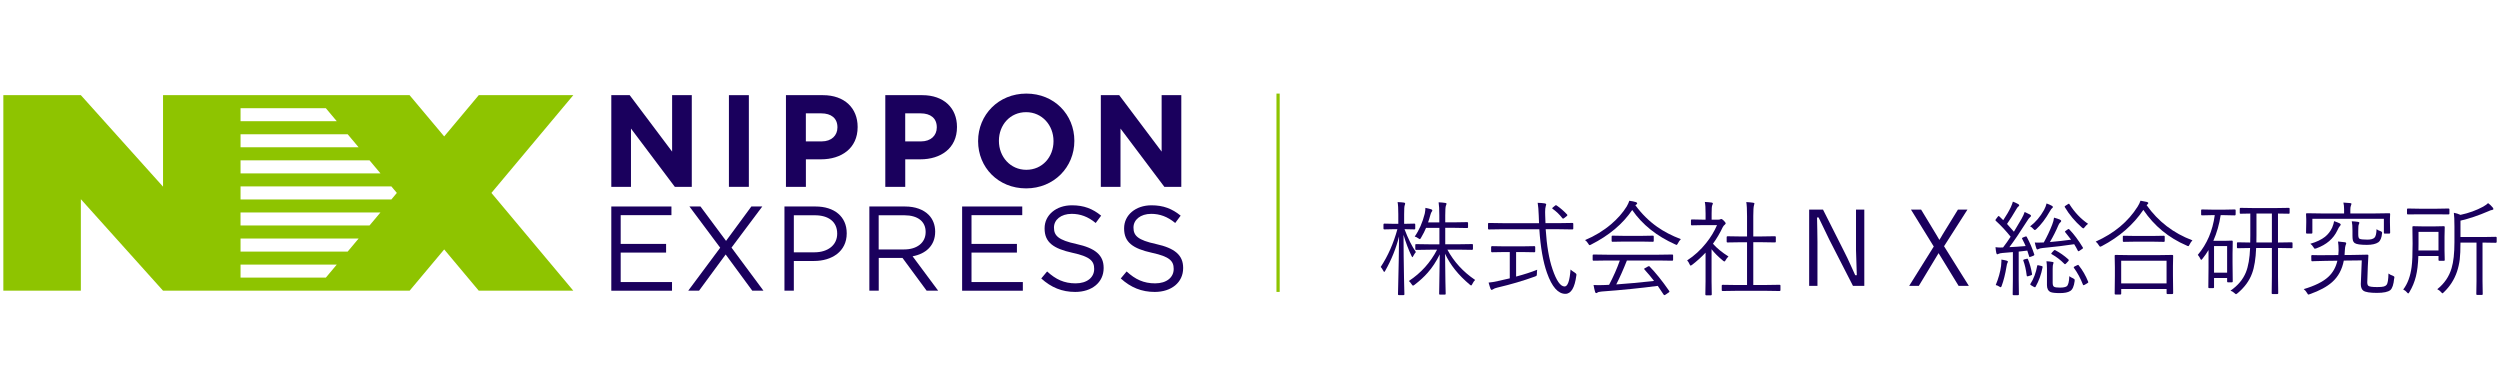 <svg width="374" height="56" viewBox="0 0 374 56" fill="none" xmlns="http://www.w3.org/2000/svg">
<path d="M191.441 14.001H190.959V43.669H191.441V14.001Z" fill="#8EC400"/>
<path d="M211.822 37.697C211.682 37.857 211.555 38.057 211.432 38.288C211.37 38.412 211.327 38.478 211.296 38.478C211.27 38.478 211.226 38.412 211.156 38.274C210.708 37.346 210.313 36.298 209.967 35.131C209.971 37.213 209.998 39.371 210.041 41.613C210.055 42.177 210.072 42.798 210.085 43.482C210.094 43.82 210.099 44.002 210.099 44.028C210.099 44.108 210.059 44.148 209.98 44.148H209.256C209.177 44.148 209.138 44.108 209.138 44.028L209.169 42.696C209.239 40.086 209.283 37.644 209.296 35.37C208.862 37.129 208.173 38.843 207.226 40.512C207.16 40.627 207.112 40.685 207.077 40.685C207.046 40.685 206.998 40.623 206.936 40.494C206.774 40.206 206.647 40.019 206.555 39.935C207.634 38.296 208.467 36.414 209.05 34.287H208.528L207.094 34.318C207.011 34.318 206.967 34.278 206.967 34.198V33.594C206.967 33.497 207.011 33.452 207.094 33.452L208.528 33.483H209.186V32.063C209.186 31.206 209.151 30.598 209.081 30.233C209.476 30.247 209.796 30.273 210.046 30.309C210.156 30.331 210.208 30.375 210.208 30.451C210.208 30.526 210.182 30.624 210.134 30.744C210.085 30.886 210.059 31.317 210.059 32.045V33.483H210.147L211.603 33.452C211.682 33.452 211.721 33.501 211.721 33.594V34.198C211.721 34.278 211.682 34.318 211.603 34.318L210.147 34.287H210.116C210.647 35.694 211.217 36.831 211.818 37.706L211.822 37.697ZM220.677 41.879C220.528 42.022 220.388 42.226 220.252 42.501C220.19 42.639 220.133 42.705 220.081 42.705C220.046 42.705 219.976 42.661 219.866 42.568C218.186 41.165 216.962 39.633 216.182 37.963C216.186 39.206 216.204 40.614 216.234 42.181C216.239 42.421 216.248 42.87 216.265 43.518C216.265 43.771 216.274 43.917 216.274 43.957C216.274 44.037 216.234 44.077 216.155 44.077H215.414C215.335 44.077 215.296 44.037 215.296 43.957C215.296 43.908 215.3 43.575 215.313 42.958C215.348 41.005 215.37 39.366 215.388 38.052C214.866 39.118 214.265 40.032 213.585 40.796C213.055 41.404 212.388 42.017 211.59 42.625C211.489 42.696 211.419 42.732 211.379 42.732C211.344 42.732 211.283 42.67 211.191 42.541C211.046 42.319 210.906 42.15 210.765 42.035C212.59 40.836 213.993 39.273 214.984 37.355H213.945L211.844 37.386C211.765 37.386 211.726 37.342 211.726 37.248V36.627C211.726 36.556 211.765 36.52 211.844 36.52L213.945 36.551H215.335V34.092H213.335C213.164 34.514 212.919 35.006 212.594 35.557C212.515 35.703 212.454 35.775 212.414 35.775C212.375 35.775 212.296 35.734 212.182 35.655C211.998 35.517 211.818 35.433 211.642 35.388C212.305 34.443 212.805 33.297 213.142 31.965C213.208 31.614 213.239 31.357 213.239 31.192C213.239 31.157 213.239 31.126 213.23 31.095C213.638 31.175 213.932 31.25 214.103 31.312C214.217 31.348 214.274 31.401 214.274 31.481C214.274 31.543 214.239 31.614 214.169 31.699C214.116 31.761 214.05 31.916 213.98 32.169C213.87 32.582 213.756 32.946 213.642 33.266H215.322V32.245C215.322 31.348 215.287 30.686 215.217 30.265C215.572 30.278 215.897 30.309 216.195 30.353C216.331 30.367 216.397 30.407 216.397 30.473C216.397 30.522 216.384 30.58 216.362 30.646C216.327 30.722 216.309 30.766 216.3 30.784C216.239 30.97 216.208 31.45 216.208 32.227V33.261H217.634L219.493 33.23C219.576 33.23 219.62 33.27 219.62 33.35V33.994C219.62 34.074 219.576 34.114 219.493 34.114L217.634 34.083H216.208V36.543H218.133L220.234 36.511C220.313 36.511 220.353 36.547 220.353 36.618V37.24C220.353 37.328 220.313 37.377 220.234 37.377L218.133 37.346H216.528C217.498 39.149 218.875 40.658 220.66 41.866L220.677 41.879Z" fill="#1A005D"/>
<path d="M235.818 41.227C235.581 43.047 235.033 43.958 234.182 43.958C233.085 43.958 232.169 42.914 231.432 40.828C230.844 39.18 230.463 37 230.283 34.296H224.778L222.726 34.327C222.647 34.327 222.607 34.288 222.607 34.208V33.475C222.607 33.395 222.647 33.355 222.726 33.355L224.778 33.386H230.239C230.239 33.386 230.226 32.991 230.195 32.236C230.169 31.441 230.116 30.806 230.037 30.34C230.432 30.349 230.787 30.38 231.107 30.429C231.243 30.451 231.309 30.505 231.309 30.593C231.309 30.607 231.283 30.709 231.235 30.886C231.182 31.046 231.151 31.322 231.151 31.703C231.151 31.841 231.151 32.001 231.16 32.187C231.16 32.21 231.173 32.605 231.204 33.382H233.191L235.243 33.351C235.322 33.351 235.362 33.391 235.362 33.471V34.203C235.362 34.283 235.322 34.323 235.243 34.323L233.191 34.292H231.235C231.392 36.752 231.734 38.745 232.256 40.273C232.84 41.995 233.441 42.857 234.063 42.857C234.533 42.857 234.827 42.008 234.954 40.317C235.094 40.459 235.287 40.601 235.537 40.748C235.734 40.863 235.835 40.978 235.835 41.09C235.835 41.125 235.831 41.169 235.822 41.227H235.818ZM229.963 40.352C229.932 40.539 229.919 40.734 229.919 40.943C229.919 41.103 229.901 41.205 229.866 41.245C229.835 41.28 229.752 41.325 229.612 41.374C227.919 41.995 226.042 42.546 223.98 43.03C223.695 43.101 223.498 43.176 223.384 43.265C223.265 43.336 223.186 43.372 223.151 43.372C223.09 43.372 223.037 43.314 222.985 43.198C222.914 43.03 222.818 42.723 222.695 42.275C223.042 42.248 223.511 42.173 224.099 42.04L225.862 41.64V37.706H225.046L223.2 37.737C223.116 37.737 223.072 37.693 223.072 37.608V36.96C223.072 36.871 223.116 36.823 223.2 36.823L225.046 36.854H227.713L229.55 36.823C229.629 36.823 229.669 36.867 229.669 36.96V37.608C229.669 37.693 229.629 37.737 229.55 37.737L227.713 37.706H226.809V41.374C228.037 41.045 229.09 40.708 229.963 40.352ZM234.441 32.094C234.471 32.13 234.484 32.161 234.484 32.183C234.484 32.223 234.441 32.281 234.349 32.356L234.028 32.605C233.932 32.676 233.87 32.711 233.835 32.711C233.805 32.711 233.77 32.685 233.726 32.636C233.318 32.103 232.831 31.637 232.27 31.237C232.23 31.211 232.208 31.188 232.208 31.162C232.208 31.126 232.252 31.077 232.335 31.011L232.603 30.793C232.677 30.727 232.735 30.695 232.774 30.695C232.805 30.695 232.844 30.713 232.892 30.749C233.436 31.122 233.949 31.57 234.441 32.094Z" fill="#1A005D"/>
<path d="M251.458 35.775C251.274 35.961 251.125 36.17 251.02 36.396C250.932 36.565 250.862 36.645 250.818 36.645C250.783 36.645 250.713 36.614 250.603 36.556C247.827 35.313 245.682 33.594 244.178 31.415C242.77 33.501 240.721 35.224 238.028 36.587C237.919 36.649 237.84 36.676 237.796 36.676C237.748 36.676 237.678 36.596 237.594 36.441C237.467 36.223 237.309 36.05 237.125 35.917C238.572 35.308 239.871 34.518 241.015 33.55C241.976 32.733 242.757 31.85 243.353 30.895C243.542 30.562 243.673 30.273 243.748 30.034C244.125 30.082 244.445 30.149 244.704 30.229C244.849 30.273 244.919 30.336 244.919 30.42C244.919 30.495 244.884 30.553 244.813 30.584C244.8 30.593 244.743 30.633 244.647 30.7C245.603 31.996 246.691 33.071 247.906 33.928C248.914 34.642 250.099 35.26 251.454 35.775H251.458ZM250.292 38.883C250.292 38.962 250.252 39.002 250.173 39.002L248.059 38.971H243.384C242.862 40.299 242.331 41.489 241.792 42.55C243.511 42.434 245.392 42.261 247.445 42.026C247.028 41.48 246.55 40.912 246.011 40.317C245.976 40.281 245.958 40.25 245.958 40.228C245.958 40.192 246.006 40.152 246.099 40.108L246.546 39.859C246.607 39.828 246.651 39.815 246.682 39.815C246.713 39.815 246.743 39.828 246.77 39.859C247.691 40.801 248.673 42.026 249.713 43.527C249.739 43.562 249.752 43.593 249.752 43.615C249.752 43.66 249.713 43.709 249.634 43.758L249.164 44.082C249.081 44.131 249.024 44.157 248.993 44.157C248.958 44.157 248.919 44.126 248.875 44.068C248.467 43.438 248.173 43.003 248.002 42.767C245.454 43.105 242.642 43.389 239.577 43.615C239.248 43.651 239.055 43.7 238.993 43.758C238.932 43.82 238.866 43.846 238.792 43.846C238.717 43.846 238.664 43.793 238.629 43.682C238.546 43.407 238.467 43.056 238.397 42.639C238.647 42.652 238.901 42.661 239.16 42.661C239.419 42.661 239.73 42.652 240.064 42.639C240.2 42.639 240.419 42.63 240.721 42.608C241.371 41.378 241.906 40.166 242.327 38.971H240.498L238.397 39.002C238.309 39.002 238.261 38.962 238.261 38.883V38.194C238.261 38.114 238.305 38.075 238.397 38.075L240.498 38.105H248.063L250.177 38.075C250.256 38.075 250.296 38.114 250.296 38.194V38.883H250.292ZM247.401 36.05C247.401 36.13 247.362 36.17 247.283 36.17L245.489 36.139H243.011L241.226 36.17C241.142 36.17 241.099 36.13 241.099 36.05V35.375C241.099 35.295 241.142 35.255 241.226 35.255L243.011 35.286H245.489L247.283 35.255C247.362 35.255 247.401 35.295 247.401 35.375V36.05Z" fill="#1A005D"/>
<path d="M258.576 38.372C258.414 38.519 258.269 38.705 258.142 38.94C258.089 39.056 258.032 39.114 257.975 39.114C257.927 39.114 257.857 39.078 257.774 39.007C257.037 38.403 256.462 37.826 256.05 37.284V42.115L256.081 44.051C256.081 44.135 256.037 44.179 255.953 44.179H255.239C255.16 44.179 255.12 44.135 255.12 44.051L255.151 42.115V37.799C254.515 38.474 253.844 39.078 253.142 39.615C253.028 39.695 252.953 39.735 252.918 39.735C252.875 39.735 252.822 39.669 252.76 39.531C252.646 39.269 252.524 39.078 252.396 38.958C253.471 38.257 254.423 37.391 255.243 36.356C255.918 35.513 256.462 34.62 256.866 33.679H254.646L253.085 33.71C253.006 33.71 252.967 33.67 252.967 33.59V32.955C252.967 32.871 253.006 32.827 253.085 32.827L254.646 32.858H255.155V31.965C255.155 31.144 255.12 30.558 255.041 30.211C255.37 30.225 255.703 30.256 256.041 30.3C256.177 30.322 256.243 30.362 256.243 30.429C256.243 30.478 256.212 30.576 256.146 30.722C256.085 30.86 256.059 31.259 256.059 31.934V32.858H257.098C257.225 32.858 257.317 32.835 257.374 32.795C257.436 32.773 257.48 32.764 257.51 32.764C257.594 32.764 257.725 32.853 257.901 33.031C258.076 33.217 258.164 33.342 258.164 33.399C258.164 33.466 258.12 33.532 258.037 33.604C257.918 33.688 257.817 33.812 257.73 33.972C257.296 34.887 256.804 35.717 256.256 36.467C256.857 37.142 257.638 37.777 258.585 38.372H258.576ZM266.352 43.416C266.352 43.496 266.313 43.536 266.234 43.536L264.133 43.505H259.809L257.708 43.536C257.616 43.536 257.572 43.496 257.572 43.416V42.728C257.572 42.648 257.616 42.608 257.708 42.608L259.809 42.639H261.357V36.241H260.392L258.427 36.272C258.348 36.272 258.309 36.232 258.309 36.152V35.473C258.309 35.388 258.348 35.344 258.427 35.344L260.392 35.375H261.357V32.356C261.357 31.344 261.322 30.633 261.243 30.229C261.638 30.251 261.98 30.282 262.274 30.327C262.396 30.34 262.462 30.38 262.462 30.447C262.462 30.482 262.44 30.571 262.396 30.713C262.326 30.931 262.291 31.468 262.291 32.325V35.371H263.589L265.545 35.34C265.624 35.34 265.664 35.384 265.664 35.468V36.148C265.664 36.228 265.624 36.267 265.545 36.267L263.589 36.236H262.291V42.634H264.138L266.238 42.603C266.317 42.603 266.357 42.643 266.357 42.723V43.411L266.352 43.416Z" fill="#1A005D"/>
<path d="M278.9 31.352V42.763H277.203L273.668 35.859C273.615 35.752 273.076 34.642 272.063 32.534H271.83C271.83 32.795 271.843 33.448 271.87 34.492C271.883 35.166 271.892 35.735 271.892 36.201V42.763H270.65V31.352H272.721L275.949 37.751C276.216 38.274 276.514 38.896 276.839 39.62C277.22 40.477 277.457 40.992 277.541 41.169H277.778C277.699 38.998 277.659 37.751 277.659 37.426V31.352H278.9Z" fill="#1A005D"/>
<path d="M294.334 31.352L290.83 36.836L294.536 42.763H293.005L290.466 38.612C290.286 38.301 290.133 38.052 290.01 37.87L289.563 38.612L287.058 42.763H285.615L289.291 36.88L285.878 31.352H287.396L289.646 35.064C289.747 35.242 289.909 35.517 290.133 35.89C290.207 35.779 290.299 35.628 290.409 35.437C290.523 35.229 290.602 35.095 290.642 35.038L292.905 31.357H294.339L294.334 31.352Z" fill="#1A005D"/>
<path d="M304.325 38.039C304.334 38.075 304.339 38.101 304.339 38.123C304.339 38.172 304.277 38.226 304.159 38.274L303.821 38.403C303.72 38.439 303.659 38.456 303.633 38.456C303.597 38.456 303.571 38.421 303.558 38.35L303.282 37.489C302.997 37.529 302.571 37.577 301.997 37.639V41.791L302.027 44.051C302.027 44.122 301.988 44.157 301.909 44.157H301.216C301.137 44.157 301.097 44.122 301.097 44.051L301.128 41.791V37.715C300.29 37.786 299.773 37.83 299.567 37.844C299.308 37.866 299.111 37.91 298.97 37.981C298.891 38.021 298.834 38.044 298.804 38.044C298.733 38.044 298.681 37.977 298.646 37.839C298.593 37.555 298.549 37.271 298.527 36.978C298.782 37.013 299.019 37.031 299.238 37.031C299.312 37.031 299.4 37.031 299.505 37.022H299.655C300.067 36.485 300.448 35.948 300.79 35.411C300.102 34.549 299.365 33.755 298.571 33.031C298.532 32.991 298.51 32.96 298.51 32.933C298.51 32.902 298.545 32.844 298.615 32.751L298.861 32.427C298.922 32.352 298.966 32.312 298.997 32.312C299.014 32.312 299.049 32.329 299.093 32.365L299.685 32.938C300.172 32.205 300.554 31.557 300.821 30.988C300.975 30.642 301.076 30.367 301.128 30.163C301.435 30.282 301.703 30.407 301.926 30.531C302.027 30.593 302.076 30.655 302.076 30.722C302.076 30.784 302.036 30.837 301.957 30.886C301.861 30.957 301.773 31.064 301.694 31.21C301.198 32.063 300.716 32.827 300.251 33.501C300.54 33.808 300.883 34.199 301.282 34.665C301.571 34.194 301.953 33.55 302.426 32.729C302.641 32.347 302.795 32.005 302.891 31.708C303.361 31.93 303.624 32.059 303.681 32.094C303.786 32.156 303.839 32.218 303.839 32.285C303.839 32.356 303.795 32.422 303.703 32.48C303.571 32.587 303.4 32.818 303.181 33.177C302.15 34.807 301.29 36.072 300.602 36.974C301.255 36.947 302.067 36.894 303.036 36.809C302.931 36.552 302.755 36.188 302.514 35.721C302.501 35.686 302.492 35.659 302.492 35.646C302.492 35.61 302.54 35.571 302.641 35.526L302.961 35.397C303.036 35.371 303.084 35.362 303.111 35.362C303.141 35.362 303.172 35.388 303.207 35.446C303.663 36.294 304.036 37.16 304.321 38.048L304.325 38.039ZM300.383 39.14C300.383 39.185 300.356 39.256 300.308 39.344C300.269 39.389 300.22 39.58 300.168 39.913C299.988 41.001 299.751 41.951 299.453 42.763C299.409 42.901 299.356 42.967 299.295 42.967C299.255 42.967 299.19 42.936 299.102 42.879C298.931 42.763 298.755 42.683 298.562 42.643C298.975 41.64 299.242 40.685 299.361 39.779C299.396 39.486 299.413 39.247 299.413 39.06C299.413 38.989 299.413 38.914 299.405 38.834C299.69 38.874 299.944 38.923 300.168 38.985C300.312 39.029 300.383 39.083 300.383 39.145V39.14ZM303.992 40.987C303.997 41.023 304.001 41.045 304.001 41.054C304.001 41.107 303.935 41.156 303.808 41.196L303.457 41.311C303.378 41.334 303.321 41.342 303.29 41.342C303.238 41.342 303.203 41.298 303.194 41.214C303.089 40.352 302.922 39.615 302.694 38.998C302.681 38.967 302.672 38.945 302.672 38.923C302.672 38.883 302.729 38.843 302.843 38.803L303.15 38.727C303.22 38.705 303.268 38.696 303.29 38.696C303.326 38.696 303.361 38.732 303.396 38.803C303.659 39.447 303.861 40.175 303.992 40.987ZM307.115 30.966C307.115 31.037 307.062 31.108 306.957 31.179C306.896 31.224 306.799 31.37 306.659 31.61C306.023 32.729 305.347 33.617 304.633 34.278C304.523 34.367 304.453 34.416 304.418 34.416C304.365 34.416 304.282 34.354 304.172 34.234C304.023 34.056 303.865 33.932 303.703 33.865C304.523 33.244 305.22 32.427 305.786 31.415C305.966 31.082 306.093 30.758 306.168 30.438C306.505 30.558 306.764 30.673 306.944 30.78C307.058 30.833 307.115 30.9 307.115 30.971V30.966ZM305.567 39.997C305.369 41.049 305.023 42.017 304.527 42.892C304.492 42.95 304.457 42.976 304.422 42.976C304.387 42.976 304.33 42.954 304.251 42.91L303.9 42.706C303.782 42.63 303.72 42.577 303.72 42.546C303.72 42.537 303.729 42.515 303.742 42.483C304.238 41.715 304.58 40.814 304.764 39.775C304.773 39.704 304.799 39.669 304.847 39.669C304.874 39.669 304.926 39.677 305.014 39.7L305.396 39.788C305.514 39.819 305.575 39.859 305.575 39.908C305.575 39.931 305.575 39.957 305.567 39.993V39.997ZM311.593 37.031C311.61 37.067 311.624 37.093 311.624 37.107C311.624 37.138 311.575 37.187 311.483 37.249L311.119 37.497C311.027 37.56 310.97 37.586 310.939 37.586C310.904 37.586 310.865 37.551 310.83 37.48C310.672 37.156 310.492 36.84 310.299 36.534C308.953 36.743 307.382 36.929 305.584 37.102C305.286 37.133 305.084 37.182 304.988 37.244C304.913 37.293 304.847 37.32 304.786 37.32C304.725 37.32 304.676 37.262 304.637 37.147C304.54 36.858 304.466 36.574 304.404 36.285C304.619 36.29 304.804 36.294 304.966 36.294C305.242 36.294 305.505 36.285 305.751 36.272C306.242 35.388 306.663 34.5 307.005 33.612C307.159 33.231 307.251 32.88 307.282 32.56C307.624 32.649 307.918 32.747 308.154 32.849C308.29 32.911 308.356 32.982 308.356 33.066C308.356 33.124 308.312 33.191 308.22 33.271C308.102 33.373 308.005 33.515 307.931 33.701C307.602 34.492 307.181 35.331 306.668 36.21C307.83 36.103 308.882 35.988 309.834 35.855C309.505 35.415 309.216 35.047 308.966 34.749C308.931 34.709 308.913 34.678 308.913 34.66C308.913 34.629 308.957 34.585 309.04 34.523L309.33 34.318C309.391 34.274 309.435 34.252 309.466 34.252C309.492 34.252 309.527 34.274 309.571 34.318C310.246 35.016 310.922 35.917 311.597 37.027L311.593 37.031ZM310.369 42.039C310.264 42.843 310.04 43.34 309.698 43.536C309.374 43.744 308.865 43.846 308.168 43.846C307.47 43.846 307.032 43.798 306.777 43.696C306.409 43.527 306.225 43.185 306.225 42.661V40.179C306.225 39.771 306.198 39.407 306.15 39.083C306.457 39.096 306.764 39.131 307.067 39.189C307.168 39.202 307.216 39.242 307.216 39.309C307.216 39.331 307.198 39.393 307.154 39.5C307.106 39.602 307.08 39.846 307.08 40.241V42.306C307.08 42.648 307.163 42.852 307.325 42.919C307.47 42.99 307.755 43.025 308.176 43.025C308.654 43.025 308.988 42.959 309.176 42.83C309.409 42.657 309.54 42.155 309.571 41.316C309.707 41.427 309.896 41.533 310.137 41.64C310.295 41.711 310.374 41.795 310.374 41.889C310.374 41.915 310.369 41.964 310.361 42.039H310.369ZM309.435 39.051L309.084 39.42C309.01 39.491 308.957 39.526 308.926 39.526C308.9 39.526 308.865 39.509 308.821 39.464C308.255 38.892 307.632 38.412 306.953 38.035C306.9 38.004 306.869 37.977 306.869 37.95C306.869 37.919 306.9 37.866 306.966 37.79L307.211 37.524C307.282 37.444 307.334 37.404 307.378 37.404C307.396 37.404 307.426 37.413 307.461 37.426C308.137 37.777 308.79 38.234 309.418 38.794C309.47 38.847 309.501 38.892 309.501 38.914C309.501 38.936 309.479 38.976 309.435 39.042V39.051ZM312.374 33.484C312.181 33.63 312.018 33.79 311.887 33.959C311.799 34.096 311.725 34.163 311.672 34.163C311.628 34.163 311.549 34.119 311.439 34.025C310.409 33.12 309.562 32.107 308.9 30.993C308.882 30.957 308.869 30.931 308.869 30.909C308.869 30.873 308.922 30.824 309.027 30.758L309.365 30.54C309.431 30.496 309.475 30.473 309.501 30.473C309.532 30.473 309.562 30.5 309.593 30.558C310.374 31.783 311.304 32.76 312.378 33.484H312.374ZM312.387 42.142C312.4 42.177 312.409 42.204 312.409 42.226C312.409 42.266 312.356 42.315 312.251 42.377L311.887 42.594C311.79 42.643 311.729 42.67 311.694 42.67C311.659 42.67 311.632 42.643 311.611 42.586C311.242 41.644 310.795 40.81 310.264 40.081C310.238 40.041 310.225 40.01 310.225 39.993C310.225 39.953 310.277 39.904 310.382 39.851L310.72 39.686C310.799 39.646 310.852 39.624 310.878 39.624C310.909 39.624 310.939 39.646 310.966 39.686C311.549 40.41 312.023 41.231 312.387 42.142Z" fill="#1A005D"/>
<path d="M327.991 35.952C327.816 36.134 327.675 36.339 327.566 36.574C327.491 36.743 327.425 36.822 327.364 36.822C327.307 36.822 327.228 36.791 327.123 36.734C324.439 35.584 322.281 33.808 320.645 31.401C319.136 33.63 317.061 35.437 314.421 36.822C314.298 36.885 314.219 36.911 314.189 36.911C314.145 36.911 314.075 36.84 313.987 36.694C313.868 36.485 313.711 36.303 313.518 36.143C316.289 34.9 318.382 33.151 319.794 30.904C319.978 30.615 320.118 30.322 320.219 30.025C320.601 30.087 320.921 30.145 321.167 30.207C321.311 30.251 321.382 30.309 321.382 30.38C321.382 30.447 321.346 30.504 321.267 30.562L321.132 30.691C322.873 33.142 325.158 34.895 327.982 35.952H327.991ZM325.101 43.869C325.101 43.949 325.057 43.989 324.965 43.989H324.241C324.162 43.989 324.123 43.949 324.123 43.869V43.234H317.333V43.944C317.333 44.02 317.294 44.06 317.215 44.06H316.474C316.395 44.06 316.355 44.02 316.355 43.944L316.386 41.254V39.997L316.355 38.257C316.355 38.177 316.395 38.137 316.474 38.137L318.588 38.168H322.868L324.969 38.137C325.061 38.137 325.105 38.177 325.105 38.257L325.074 39.775V41.196L325.105 43.864L325.101 43.869ZM324.118 42.395V39.007H317.329V42.395H324.118ZM323.842 36.063C323.842 36.143 323.803 36.183 323.724 36.183L321.93 36.152H319.487L317.693 36.183C317.614 36.183 317.575 36.143 317.575 36.063V35.388C317.575 35.308 317.614 35.269 317.693 35.269L319.487 35.3H321.93L323.724 35.269C323.803 35.269 323.842 35.308 323.842 35.388V36.063Z" fill="#1A005D"/>
<path d="M334.444 32.094C334.444 32.178 334.405 32.222 334.326 32.222L332.69 32.187H332.212C332.006 33.541 331.642 34.824 331.116 36.028H332.751L333.901 35.996C333.98 35.996 334.019 36.036 334.019 36.116L333.988 37.977V39.278L334.019 42.115C334.019 42.195 333.975 42.235 333.892 42.235H333.295C333.216 42.235 333.177 42.195 333.177 42.115V41.586H331.221V42.985C331.221 43.065 331.181 43.105 331.102 43.105H330.484C330.405 43.105 330.366 43.065 330.366 42.985L330.396 40.006V37.404C330.137 37.843 329.835 38.274 329.493 38.705C329.396 38.82 329.335 38.878 329.3 38.878C329.265 38.878 329.221 38.825 329.173 38.718C329.085 38.518 328.958 38.319 328.791 38.128C330.164 36.516 331.01 34.531 331.33 32.182H331.054L329.405 32.218C329.326 32.218 329.287 32.174 329.287 32.089V31.454C329.287 31.374 329.326 31.334 329.405 31.334L331.054 31.366H332.699L334.335 31.334C334.414 31.334 334.453 31.374 334.453 31.454V32.089L334.444 32.094ZM333.177 40.796V36.809H331.221V40.796H333.177ZM342.966 37.022C342.966 37.093 342.922 37.129 342.839 37.129L340.791 37.097V41.386L340.822 43.868C340.822 43.948 340.782 43.988 340.703 43.988H339.962C339.883 43.988 339.844 43.948 339.844 43.868L339.874 41.386V37.097H337.519C337.458 38.7 337.256 39.97 336.905 40.907C336.501 42.017 335.769 43.012 334.703 43.895C334.602 43.975 334.541 44.015 334.515 44.015C334.48 44.015 334.401 43.962 334.278 43.851C334.129 43.7 333.931 43.575 333.681 43.482C334.782 42.727 335.55 41.813 335.988 40.738C336.348 39.841 336.554 38.629 336.615 37.102L334.765 37.133C334.686 37.133 334.646 37.097 334.646 37.026V36.369C334.646 36.289 334.686 36.249 334.765 36.249L336.633 36.281C336.642 36.054 336.646 35.694 336.646 35.197V31.947C336.212 31.952 335.83 31.96 335.501 31.969C335.488 31.969 335.405 31.969 335.256 31.978H335.173C335.102 31.978 335.067 31.938 335.067 31.858V31.215C335.067 31.135 335.102 31.095 335.173 31.095L337.151 31.126H340.436L342.409 31.095C342.488 31.095 342.528 31.135 342.528 31.215V31.858C342.528 31.938 342.488 31.978 342.409 31.978C342.387 31.978 342.322 31.978 342.199 31.969C341.769 31.96 341.3 31.952 340.786 31.947V36.281L342.835 36.249C342.918 36.249 342.962 36.289 342.962 36.369V37.026L342.966 37.022ZM339.874 36.276V31.943H337.567V35.193C337.567 35.686 337.563 36.045 337.554 36.276H339.879H339.874Z" fill="#1A005D"/>
<path d="M358.167 41.653C358.084 42.554 357.891 43.136 357.593 43.398C357.259 43.673 356.588 43.816 355.584 43.816C354.58 43.816 353.869 43.709 353.566 43.491C353.308 43.309 353.176 42.976 353.176 42.483C353.176 42.43 353.176 42.373 353.185 42.319L353.321 38.954L350.632 38.985C350.382 40.317 349.803 41.387 348.891 42.199C348.119 42.892 347.005 43.491 345.553 44.006C345.457 44.046 345.387 44.069 345.338 44.069C345.286 44.069 345.216 43.984 345.128 43.82C345.001 43.593 344.834 43.403 344.637 43.252C346.29 42.763 347.509 42.159 348.299 41.436C348.992 40.801 349.448 39.988 349.672 39.003L347.939 39.025C347.321 39.029 346.795 39.042 346.356 39.065C346.281 39.069 346.167 39.074 346.014 39.078C345.952 39.083 345.913 39.087 345.895 39.087C345.817 39.087 345.777 39.042 345.777 38.958L345.764 38.279C345.764 38.199 345.808 38.159 345.9 38.159L347.018 38.181C347.312 38.181 347.619 38.181 347.944 38.172L349.812 38.159C349.816 38.132 349.83 37.901 349.856 37.462C349.856 36.929 349.825 36.485 349.768 36.13C350.238 36.17 350.566 36.205 350.759 36.236C350.913 36.25 350.992 36.307 350.992 36.401C350.992 36.463 350.961 36.556 350.904 36.681C350.843 36.836 350.808 37.093 350.79 37.444C350.764 37.897 350.751 38.137 350.746 38.154L352.001 38.141C352.623 38.128 353.194 38.115 353.711 38.106C354.005 38.101 354.159 38.097 354.176 38.097C354.268 38.097 354.312 38.137 354.312 38.217C354.264 38.989 354.233 39.544 354.224 39.886L354.15 42.039C354.145 42.093 354.141 42.146 354.141 42.199C354.141 42.47 354.194 42.657 354.299 42.75C354.435 42.883 354.882 42.945 355.645 42.945C356.101 42.945 356.43 42.919 356.623 42.861C356.803 42.812 356.944 42.723 357.04 42.603C357.202 42.408 357.294 41.844 357.316 40.916C357.496 41.058 357.707 41.165 357.944 41.24C358.115 41.303 358.198 41.378 358.198 41.467C358.198 41.493 358.194 41.551 358.185 41.649L358.167 41.653ZM357.562 34.825C357.562 34.904 357.523 34.944 357.444 34.944H356.72C356.659 34.944 356.628 34.904 356.628 34.825V32.729H345.931V34.825C345.931 34.904 345.891 34.944 345.812 34.944H345.102C345.023 34.944 344.983 34.904 344.983 34.825L345.014 33.275V32.791L344.983 32.019C344.983 31.939 345.023 31.899 345.102 31.899L347.202 31.93H350.676V31.295C350.676 30.913 350.641 30.58 350.571 30.305C350.926 30.318 351.259 30.345 351.58 30.38C351.716 30.393 351.781 30.438 351.781 30.509C351.781 30.544 351.751 30.633 351.694 30.78C351.641 30.895 351.61 31.082 351.61 31.339V31.93H355.347L357.448 31.899C357.527 31.899 357.566 31.939 357.566 32.019L357.536 32.698V33.271L357.566 34.82L357.562 34.825ZM350.167 33.599C350.167 33.67 350.115 33.759 350.009 33.865C349.926 33.95 349.812 34.154 349.667 34.469C349.084 35.708 348.045 36.6 346.545 37.147C346.422 37.187 346.338 37.209 346.308 37.209C346.242 37.209 346.167 37.124 346.075 36.96C345.961 36.765 345.812 36.6 345.628 36.467C346.558 36.197 347.29 35.846 347.825 35.424C348.277 35.06 348.632 34.607 348.887 34.061C349.058 33.648 349.154 33.324 349.181 33.084C349.514 33.195 349.79 33.302 350.009 33.408C350.119 33.475 350.176 33.537 350.176 33.599H350.167ZM356.351 34.913C356.299 35.562 356.115 36.006 355.799 36.245C355.426 36.503 354.851 36.632 354.075 36.632C353.123 36.632 352.523 36.543 352.268 36.365C352.119 36.25 352.023 36.099 351.983 35.912C351.948 35.77 351.93 35.553 351.93 35.255V34.532C351.93 33.87 351.895 33.395 351.825 33.102C352.159 33.115 352.474 33.146 352.768 33.191C352.891 33.213 352.957 33.253 352.957 33.319C352.957 33.382 352.926 33.475 352.869 33.599C352.821 33.688 352.795 34.017 352.795 34.576V35.1C352.795 35.424 352.856 35.628 352.974 35.713C353.128 35.801 353.518 35.85 354.141 35.85C354.667 35.85 355.031 35.752 355.224 35.557C355.413 35.366 355.514 34.94 355.531 34.287C355.711 34.42 355.9 34.514 356.097 34.567C356.273 34.629 356.36 34.705 356.36 34.794V34.922L356.351 34.913Z" fill="#1A005D"/>
<path d="M365.732 38.901C365.732 38.98 365.692 39.02 365.613 39.02H364.921C364.842 39.02 364.802 38.98 364.802 38.901V38.297H361.785C361.75 39.5 361.627 40.521 361.421 41.351C361.21 42.186 360.89 42.963 360.456 43.682C360.377 43.829 360.315 43.9 360.267 43.9C360.232 43.9 360.166 43.847 360.074 43.736C359.916 43.545 359.732 43.403 359.521 43.314C360.175 42.461 360.592 41.338 360.776 39.948C360.877 39.203 360.925 38.039 360.925 36.454L360.894 33.959C360.894 33.879 360.934 33.839 361.013 33.839L362.513 33.87H364.127L365.613 33.839C365.692 33.839 365.732 33.879 365.732 33.959L365.701 35.402V37.489L365.732 38.901ZM366.434 31.956C366.434 32.036 366.39 32.076 366.306 32.076L364.508 32.063H362.013L360.206 32.076C360.127 32.076 360.087 32.036 360.087 31.956V31.322C360.087 31.237 360.127 31.193 360.206 31.193L362.013 31.224H364.508L366.306 31.193C366.39 31.193 366.434 31.237 366.434 31.322V31.956ZM364.798 37.471V34.687H361.811V36.494C361.811 36.938 361.807 37.262 361.798 37.471H364.802H364.798ZM373.499 36.201C373.499 36.281 373.456 36.321 373.372 36.321L371.504 36.29H371.385V42.053L371.416 44.002C371.416 44.082 371.377 44.122 371.298 44.122H370.574C370.495 44.122 370.456 44.082 370.456 44.002L370.486 42.053V36.29H368.087C368.087 37.347 368.052 38.19 367.978 38.816C367.899 39.438 367.763 40.046 367.565 40.645C367.166 41.822 366.513 42.839 365.609 43.709C365.499 43.825 365.421 43.882 365.377 43.882C365.35 43.882 365.293 43.825 365.197 43.709C365.048 43.531 364.855 43.385 364.614 43.265C365.675 42.421 366.39 41.374 366.758 40.121C367.043 39.167 367.184 37.879 367.184 36.25V33.843C367.184 32.947 367.153 32.276 367.096 31.832C367.438 31.894 367.771 31.996 368.087 32.143C369.337 31.877 370.469 31.468 371.477 30.918C371.763 30.758 372.008 30.58 372.219 30.389C372.486 30.584 372.723 30.806 372.92 31.055C372.982 31.131 373.008 31.202 373.008 31.273C373.008 31.348 372.942 31.393 372.806 31.41C372.679 31.424 372.495 31.49 372.263 31.601C370.767 32.245 369.377 32.716 368.087 33.009V35.46H371.508L373.377 35.428C373.46 35.428 373.504 35.468 373.504 35.548V36.206L373.499 36.201Z" fill="#1A005D"/>
<path d="M12.096 43.487V29.798L24.39 43.487H61.28L66.451 37.315L71.622 43.487H85.766L73.517 28.861L85.766 14.236H71.622L66.451 20.408L61.271 14.236H24.39V27.925L12.096 14.236H0.5V43.487H12.096ZM35.986 16.186H48.745L50.381 18.135H35.986V16.186ZM35.986 20.084H52.013L53.648 22.033H35.986V20.084ZM35.986 23.986H55.28L56.916 25.936H35.986V23.986ZM35.986 27.885H58.548L59.368 28.861L58.552 29.838H35.986V27.889V27.885ZM35.986 31.783H56.916L55.28 33.732H35.982V31.783H35.986ZM35.986 35.686H53.648L52.013 37.635H35.986V35.686ZM35.986 39.584H50.381L48.745 41.533H35.986V39.584Z" fill="#8EC400"/>
<path d="M91.451 14.236H94.201L100.548 22.681V14.236H103.491V27.951H100.955L94.394 19.231V27.951H91.451V14.236Z" fill="#1A005D"/>
<path d="M109.047 14.236H112.029V27.951H109.047V14.236Z" fill="#1A005D"/>
<path d="M117.578 14.236H123.113C126.346 14.236 128.302 16.177 128.302 18.978V19.018C128.302 22.193 125.863 23.835 122.824 23.835H120.561V27.951H117.578V14.236ZM122.92 21.154C124.411 21.154 125.28 20.253 125.28 19.076V19.036C125.28 17.686 124.35 16.958 122.859 16.958H120.556V21.149H122.916L122.92 21.154Z" fill="#1A005D"/>
<path d="M132.441 14.236H137.976C141.209 14.236 143.165 16.177 143.165 18.978V19.018C143.165 22.193 140.726 23.835 137.687 23.835H135.424V27.951H132.441V14.236ZM137.783 21.154C139.275 21.154 140.143 20.253 140.143 19.076V19.036C140.143 17.686 139.213 16.958 137.722 16.958H135.419V21.149H137.779L137.783 21.154Z" fill="#1A005D"/>
<path d="M146.324 21.131V21.092C146.324 17.193 149.364 14.001 153.543 14.001C157.723 14.001 160.723 17.153 160.723 21.052V21.092C160.723 24.99 157.684 28.182 153.504 28.182C149.324 28.182 146.324 25.03 146.324 21.131ZM157.605 21.131V21.092C157.605 18.743 155.903 16.78 153.504 16.78C151.105 16.78 149.438 18.698 149.438 21.052V21.092C149.438 23.445 151.14 25.403 153.539 25.403C155.938 25.403 157.605 23.485 157.605 21.131Z" fill="#1A005D"/>
<path d="M164.684 14.236H167.434L173.78 22.681V14.236H176.723V27.951H174.188L167.627 19.231V27.951H164.684V14.236Z" fill="#1A005D"/>
<path d="M91.451 30.891H100.447V32.187H92.855V36.489H99.648V37.786H92.855V42.195H100.534V43.491H91.451V30.891Z" fill="#1A005D"/>
<path d="M107.744 37.062L103.139 30.891H104.792L108.617 36.036L112.402 30.891H114.038L109.433 37.044L114.213 43.487H112.542L108.56 38.07L104.577 43.487H102.959L107.74 37.062H107.744Z" fill="#1A005D"/>
<path d="M117.354 30.891H122.011C124.818 30.891 126.669 32.405 126.669 34.887V34.922C126.669 37.639 124.428 39.042 121.779 39.042H118.757V43.487H117.354V30.886V30.891ZM121.832 37.746C123.893 37.746 125.244 36.632 125.244 34.975V34.94C125.244 33.142 123.91 32.205 121.902 32.205H118.757V37.75H121.832V37.746Z" fill="#1A005D"/>
<path d="M130.051 30.891H135.402C136.932 30.891 138.156 31.357 138.941 32.152C139.546 32.764 139.902 33.643 139.902 34.634V34.669C139.902 36.756 138.481 37.981 136.524 38.341L140.349 43.487H138.625L135.016 38.59H131.459V43.487H130.055V30.886L130.051 30.891ZM135.274 37.315C137.143 37.315 138.476 36.343 138.476 34.722V34.687C138.476 33.137 137.301 32.205 135.292 32.205H131.45V37.315H135.274Z" fill="#1A005D"/>
<path d="M143.934 30.891H152.929V32.187H145.337V36.489H152.131V37.786H145.337V42.195H153.017V43.491H143.934V30.891Z" fill="#1A005D"/>
<path d="M155.776 41.653L156.649 40.61C157.947 41.8 159.193 42.39 160.916 42.39C162.64 42.39 163.688 41.489 163.688 40.25V40.214C163.688 39.047 163.065 38.381 160.451 37.821C157.587 37.191 156.271 36.254 156.271 34.185V34.149C156.271 32.169 157.995 30.713 160.359 30.713C162.171 30.713 163.469 31.237 164.732 32.262L163.916 33.359C162.763 32.404 161.605 31.992 160.324 31.992C158.706 31.992 157.675 32.893 157.675 34.025V34.061C157.675 35.251 158.315 35.916 161.052 36.507C163.824 37.12 165.105 38.145 165.105 40.072V40.108C165.105 42.266 163.328 43.673 160.855 43.673C158.881 43.673 157.263 43.007 155.771 41.657L155.776 41.653Z" fill="#1A005D"/>
<path d="M167.67 41.653L168.543 40.61C169.841 41.8 171.087 42.39 172.811 42.39C174.534 42.39 175.583 41.489 175.583 40.25V40.214C175.583 39.047 174.96 38.381 172.346 37.821C169.482 37.191 168.166 36.254 168.166 34.185V34.149C168.166 32.169 169.89 30.713 172.254 30.713C174.065 30.713 175.363 31.237 176.626 32.262L175.811 33.359C174.657 32.404 173.499 31.992 172.219 31.992C170.6 31.992 169.57 32.893 169.57 34.025V34.061C169.57 35.251 170.21 35.916 172.947 36.507C175.719 37.12 176.999 38.145 176.999 40.072V40.108C176.999 42.266 175.223 43.673 172.749 43.673C170.776 43.673 169.157 43.007 167.666 41.657L167.67 41.653Z" fill="#1A005D"/>
</svg>
